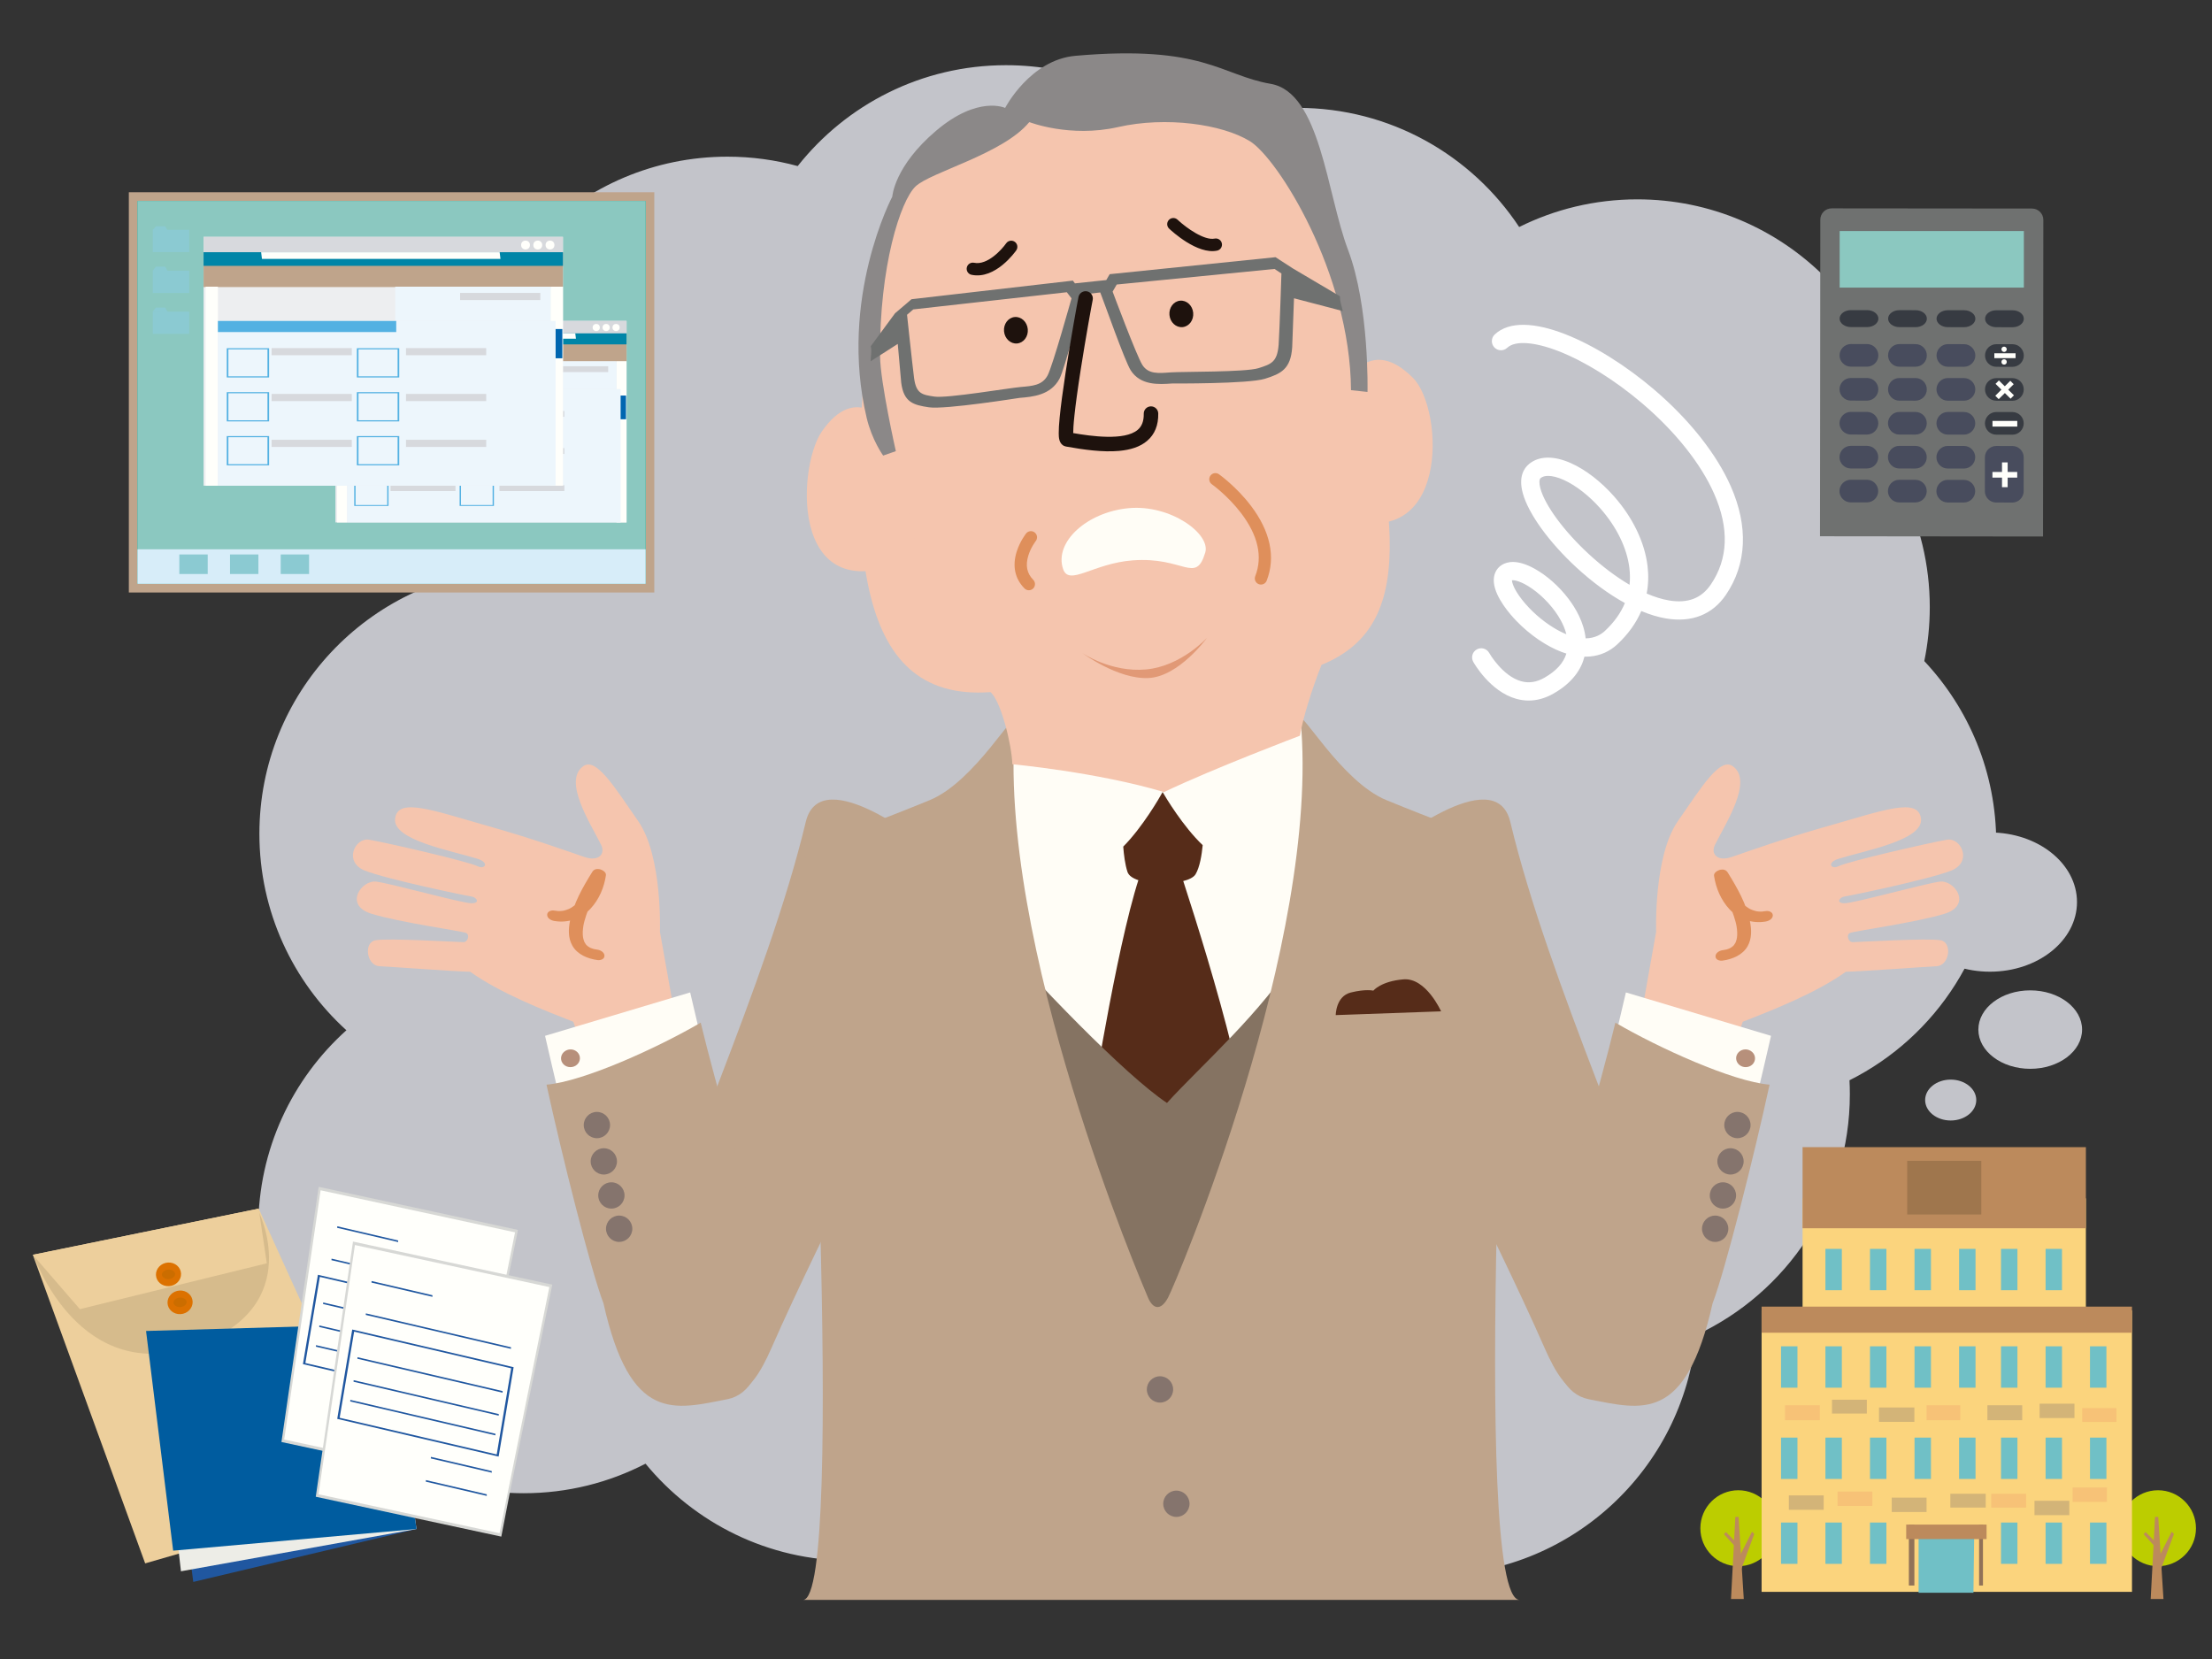 <?xml version="1.0" encoding="utf-8"?>
<!-- Generator: Adobe Illustrator 16.0.0, SVG Export Plug-In . SVG Version: 6.00 Build 0)  -->
<!DOCTYPE svg PUBLIC "-//W3C//DTD SVG 1.1//EN" "http://www.w3.org/Graphics/SVG/1.1/DTD/svg11.dtd">
<svg version="1.1" id="レイヤー_1" xmlns="http://www.w3.org/2000/svg" xmlns:xlink="http://www.w3.org/1999/xlink" x="0px"
	 y="0px" width="180px" height="135.008px" viewBox="0 0 180 135.008" style="enable-background:new 0 0 180 135.008;"
	 xml:space="preserve">
<rect x="0" y="0" width="180" height="135.008" fill="#333333" stroke="none"/>
<style type="text/css">
<![CDATA[
	.st0{fill:#484C5D;}
	.st1{fill:#E19976;}
	.st2{fill:#857362;}
	.st3{fill:#85746D;}
	.st4{fill:#B7907B;}
	.st5{fill:#1E120D;}
	.st6{fill:#EDCF9C;}
	.st7{fill:#EDEDE7;}
	.st8{fill:#EDEEF0;}
	.st9{fill:#EDF6FC;}
	.st10{fill:#53B1E2;}
	.st11{fill:#562C19;}
	.st12{fill:#8B8888;}
	.st13{fill:#8BC8C0;}
	.st14{fill:#8BCAD2;}
	.st15{fill:#BC8A5C;}
	.st16{fill:#BCCD00;}
	.st17{fill:#2057A0;}
	.st18{fill:#BFA48B;}
	.st19{fill:#F5C5AE;}
	.st20{fill:#F7C277;}
	.st21{fill:#917258;}
	.st22{fill:#C3C4CA;}
	.st23{fill:#FBD47D;}
	.st24{fill:#FFFDF6;}
	.st25{fill:#FFFFFB;}
	.st26{fill:#FFFFFF;}
	.st27{fill:none;}
	.st28{fill:#CB6D00;}
	.st29{fill:#9F764D;}
	.st30{fill:#373B42;}
	.st31{fill:#005C9F;}
	.st32{fill:#0066B0;}
	.st33{fill:#0085A7;}
	.st34{fill:#6F7170;}
	.st35{fill:#D3B478;}
	.st36{fill:#D6BB8C;}
	.st37{fill:#D7D8D5;}
	.st38{fill:#D7D9DD;}
	.st39{fill:#D7EDF9;}
	.st40{fill:#70C0C6;}
	.st41{fill:#0AA995;}
	.st42{fill:#DC7100;}
	.st43{fill:#DF8F5B;}
]]>
</style>
<g>
	<polygon class="st27" points="180,135.008 0,135.008 0,0.008 180,0 	"/>
	<g>
		<path class="st22" d="M162.442,68.582c0-5.721-2.224-10.922-5.854-14.786c0.292-1.418,0.446-2.886,0.446-4.39
			c0-3.479-0.822-6.765-2.283-9.675c0.056-0.629,0.083-1.266,0.083-1.909c0-11.93-9.67-21.6-21.6-21.6
			c-3.453,0-6.718,0.81-9.612,2.251c-3.866-5.843-10.496-9.696-18.026-9.696c-3.319,0-6.463,0.749-9.272,2.086
			c-3.829-3.454-8.9-5.558-14.464-5.558c-6.871,0-12.992,3.209-16.948,8.209c-1.821-0.498-3.738-0.765-5.717-0.765
			c-11.93,0-21.601,9.671-21.601,21.601c0,4.418,1.327,8.525,3.604,11.947c-11.225,0.775-20.09,10.126-20.09,21.548
			c0,6.339,2.73,12.041,7.08,15.992c-4.402,3.954-7.171,9.69-7.171,16.073c0,11.929,9.671,21.6,21.6,21.6
			c3.573,0,6.944-0.868,9.913-2.404c3.961,4.818,9.968,7.893,16.692,7.893c4.575,0,8.817-1.423,12.311-3.85
			c3.81,3.369,8.817,5.415,14.304,5.415c3.889,0,7.538-1.028,10.69-2.828c2.987,1.561,6.384,2.443,9.987,2.443
			c11.232,0,20.462-8.574,21.502-19.534c7.39-3.432,12.514-10.918,12.514-19.602c0-0.381-0.01-0.76-0.029-1.136
			C157.581,84.362,162.442,77.04,162.442,68.582z M95.836,85.364c-4.575,0-8.818,1.422-12.311,3.849
			c-2.159-1.909-4.702-3.393-7.5-4.32c2.095-1.72,3.86-3.824,5.188-6.208c0.284,0.012,0.569,0.018,0.855,0.018
			c2.834,0,5.539-0.546,8.019-1.538c3.425,2.283,7.539,3.614,11.964,3.614c2.649,0,5.187-0.478,7.531-1.35
			c-1.15,2.312-1.899,4.858-2.154,7.55c-0.548,0.254-1.083,0.53-1.605,0.828C102.836,86.247,99.438,85.364,95.836,85.364z"/>
	</g>
	<ellipse class="st22" cx="161.932" cy="73.406" rx="7.082" ry="5.665"/>
	<ellipse class="st22" cx="165.208" cy="83.782" rx="4.22" ry="3.192"/>
	<ellipse class="st22" cx="158.737" cy="89.516" rx="2.08" ry="1.664"/>
	<g>
		<g>
			<path class="st34" d="M148.101,43.638l0.026-25.766c0.001-0.507,0.416-0.918,0.923-0.917l16.305,0.015
				c0.507,0,0.92,0.415,0.92,0.923l-0.025,25.765L148.101,43.638z"/>
			<path class="st0" d="M152.838,39.962c0-0.507-0.413-0.921-0.917-0.922l-1.317-0.001c-0.503,0-0.918,0.413-0.919,0.92l0,0
				c-0.003,0.506,0.414,0.921,0.917,0.922l1.317,0.001C152.425,40.883,152.838,40.469,152.838,39.962L152.838,39.962z"/>
			<path class="st0" d="M156.786,39.966c0-0.506-0.415-0.921-0.921-0.922l-1.316-0.002c-0.504,0.001-0.92,0.414-0.92,0.921l0,0
				c0,0.507,0.413,0.92,0.92,0.922h1.313C156.369,40.886,156.785,40.473,156.786,39.966L156.786,39.966z"/>
			<path class="st0" d="M160.73,39.97c-0.001-0.506-0.413-0.92-0.917-0.92l-1.32-0.004c-0.504,0.001-0.919,0.414-0.92,0.921
				l-0.001,0.001c-0.002,0.505,0.415,0.92,0.921,0.921l1.317,0.002C160.314,40.89,160.73,40.478,160.73,39.97L160.73,39.97z"/>
			<path class="st0" d="M164.677,37.213c0-0.505-0.414-0.921-0.918-0.921l-1.316-0.002c-0.507,0-0.923,0.413-0.922,0.919
				l-0.003,2.762c-0.003,0.506,0.411,0.92,0.917,0.921l1.32,0.003c0.504-0.001,0.917-0.416,0.92-0.92L164.677,37.213z"/>
			<path class="st0" d="M152.84,37.199c0-0.504-0.41-0.918-0.917-0.919h-1.313c-0.507-0.002-0.92,0.413-0.923,0.918l0,0
				c-0.001,0.506,0.413,0.922,0.919,0.923l1.315-0.001C152.427,38.122,152.84,37.708,152.84,37.199L152.84,37.199z"/>
			<path class="st0" d="M156.788,37.204c0.002-0.504-0.415-0.92-0.921-0.92l-1.316-0.003c-0.504,0.001-0.921,0.414-0.92,0.921l0,0
				c0,0.508,0.413,0.92,0.92,0.921l1.313,0.001C156.371,38.125,156.787,37.712,156.788,37.204L156.788,37.204z"/>
			<path class="st0" d="M160.732,37.208c-0.001-0.505-0.413-0.92-0.917-0.919l-1.317-0.002c-0.507-0.001-0.922,0.412-0.923,0.919
				l0,0c-0.001,0.506,0.414,0.921,0.921,0.921l1.316,0.001C160.316,38.129,160.732,37.715,160.732,37.208L160.732,37.208z"/>
			<path class="st0" d="M152.845,34.441c-0.001-0.507-0.413-0.922-0.92-0.923l-1.316-0.001c-0.504,0-0.917,0.414-0.92,0.92l0,0
				c-0.001,0.505,0.416,0.922,0.92,0.922l1.317,0.001C152.429,35.36,152.846,34.946,152.845,34.441L152.845,34.441z"/>
			<path class="st0" d="M156.79,34.444c0.003-0.506-0.411-0.92-0.92-0.923l-1.315,0.001c-0.506-0.001-0.919,0.414-0.922,0.919l0,0
				c0.001,0.505,0.413,0.921,0.92,0.921l1.317,0.002C156.374,35.363,156.789,34.95,156.79,34.444L156.79,34.444z"/>
			<path class="st0" d="M160.734,34.448c0.003-0.505-0.41-0.92-0.916-0.923l-1.317-0.001c-0.507,0-0.921,0.416-0.924,0.92l0,0
				c0,0.506,0.414,0.922,0.921,0.922l1.316,0.002C160.318,35.368,160.734,34.955,160.734,34.448L160.734,34.448z"/>
			<path class="st30" d="M164.679,34.452c0.003-0.507-0.414-0.922-0.919-0.923l-1.318-0.001c-0.504,0.001-0.917,0.415-0.92,0.92l0,0
				c0.003,0.507,0.413,0.922,0.921,0.923l1.316,0.001C164.267,35.373,164.678,34.957,164.679,34.452L164.679,34.452z"/>
			<path class="st0" d="M152.847,31.681c0-0.508-0.413-0.921-0.916-0.923h-1.317c-0.507-0.003-0.92,0.412-0.923,0.919l0,0
				c0.003,0.507,0.416,0.922,0.92,0.921l1.316,0.003C152.431,32.6,152.848,32.187,152.847,31.681L152.847,31.681z"/>
			<path class="st0" d="M156.792,31.684c0.003-0.506-0.414-0.922-0.92-0.923h-1.315c-0.506-0.001-0.922,0.412-0.919,0.921l0,0
				c-0.003,0.506,0.413,0.921,0.917,0.921l1.316,0.001C156.379,32.604,156.795,32.191,156.792,31.684L156.792,31.684z"/>
			<path class="st0" d="M160.739,31.688c0-0.507-0.416-0.923-0.92-0.923l-1.316-0.002c-0.507-0.001-0.921,0.415-0.924,0.92l0,0
				c0,0.506,0.417,0.923,0.921,0.922l1.316,0.003C160.322,32.607,160.738,32.195,160.739,31.688L160.739,31.688z"/>
			<path class="st30" d="M164.681,31.691c0.003-0.506-0.414-0.922-0.918-0.922l-1.317-0.001c-0.506-0.001-0.922,0.412-0.918,0.92
				l0,0c0,0.507,0.413,0.922,0.917,0.921l1.319,0.004C164.269,32.612,164.684,32.199,164.681,31.691L164.681,31.691z"/>
			<path class="st0" d="M152.849,28.919c-0.001-0.505-0.413-0.92-0.916-0.921l-1.317-0.002c-0.504,0-0.921,0.415-0.921,0.92l0,0
				c-0.003,0.506,0.415,0.92,0.918,0.921l1.317,0.001C152.433,29.839,152.85,29.426,152.849,28.919L152.849,28.919z"/>
			<path class="st0" d="M156.794,28.923c0.003-0.506-0.411-0.921-0.918-0.922l-1.316-0.002c-0.507,0-0.921,0.416-0.919,0.921l0,0
				c-0.001,0.507,0.412,0.922,0.92,0.923l1.313-0.001C156.381,29.844,156.797,29.43,156.794,28.923L156.794,28.923z"/>
			<path class="st0" d="M160.741,28.929c0-0.507-0.414-0.922-0.917-0.923l-1.319-0.002c-0.504,0-0.921,0.413-0.921,0.92l0,0
				c0,0.507,0.414,0.921,0.918,0.92l1.316,0.002C160.324,29.847,160.741,29.434,160.741,28.929L160.741,28.929z"/>
			<path class="st30" d="M164.686,28.931c0-0.505-0.413-0.921-0.92-0.922l-1.317-0.002c-0.506,0-0.92,0.416-0.919,0.921l0,0
				c0,0.507,0.413,0.92,0.917,0.92l1.32,0.003C164.27,29.852,164.686,29.437,164.686,28.931L164.686,28.931z"/>
			<path class="st30" d="M151.935,25.237l-1.314-0.001c-0.507,0-0.921,0.309-0.925,0.689c0.002,0.379,0.416,0.691,0.92,0.69
				l1.316,0.001c0.504,0.001,0.92-0.31,0.922-0.688C152.852,25.549,152.44,25.237,151.935,25.237z"/>
			<path class="st30" d="M155.878,25.241l-1.313-0.001c-0.508-0.001-0.921,0.31-0.921,0.69c-0.003,0.378,0.413,0.69,0.919,0.69
				l1.317,0.003c0.504-0.001,0.919-0.312,0.917-0.692C156.8,25.553,156.385,25.241,155.878,25.241z"/>
			<path class="st30" d="M159.826,25.245l-1.317-0.001c-0.506-0.001-0.921,0.31-0.925,0.689c0.003,0.379,0.416,0.69,0.92,0.69
				l1.321,0.002c0.503,0,0.917-0.31,0.92-0.688C160.745,25.557,160.33,25.245,159.826,25.245z"/>
			<path class="st30" d="M163.767,25.249l-1.312-0.001c-0.51-0.002-0.922,0.31-0.921,0.688c-0.003,0.379,0.413,0.692,0.919,0.692
				l1.317,0.001c0.504,0,0.918-0.31,0.917-0.69C164.689,25.56,164.274,25.249,163.767,25.249z"/>
			<g>
				<rect x="162.912" y="37.628" class="st25" width="0.459" height="2.016"/>
				<rect x="162.133" y="38.406" class="st25" width="2.017" height="0.459"/>
			</g>
			<g>
				
					<rect x="162.953" y="30.823" transform="matrix(0.702 -0.712 0.712 0.702 26.046 125.62)" class="st25" width="0.388" height="1.721"/>
				
					<rect x="162.953" y="30.82" transform="matrix(-0.706 -0.708 0.708 -0.706 255.867 169.611)" class="st25" width="0.392" height="1.724"/>
			</g>
			<g>
				<rect x="162.137" y="34.252" class="st25" width="2.017" height="0.461"/>
			</g>
			<g>
				<rect x="162.288" y="28.747" class="st25" width="1.728" height="0.396"/>
				<path class="st25" d="M162.865,28.423c0.003,0.118,0.1,0.215,0.219,0.216c0.117,0,0.213-0.099,0.213-0.215
					c0.002-0.12-0.093-0.215-0.216-0.217C162.965,28.207,162.866,28.303,162.865,28.423z"/>
				<circle class="st25" cx="163.082" cy="29.452" r="0.216"/>
			</g>
		</g>
		<rect x="149.701" y="18.801" class="st13" width="14.99" height="4.602"/>
	</g>
	<g>
		<polygon class="st18" points="52.534,15.645 10.484,15.645 10.484,48.214 53.243,48.214 53.243,15.645 		"/>
		<rect x="11.192" y="16.354" class="st41" width="41.342" height="31.151"/>
		<rect x="11.192" y="16.354" class="st13" width="41.342" height="31.151"/>
		<rect x="11.192" y="44.698" class="st39" width="41.342" height="2.807"/>
		<rect x="14.593" y="45.119" class="st14" width="2.309" height="1.591"/>
		<rect x="18.717" y="45.119" class="st14" width="2.31" height="1.591"/>
		<rect x="22.843" y="45.119" class="st14" width="2.308" height="1.591"/>
		<g>
			<rect x="12.431" y="18.698" class="st14" width="2.969" height="1.815"/>
			<polygon class="st14" points="13.442,18.413 12.69,18.413 12.431,18.71 13.673,18.825 			"/>
		</g>
		<g>
			<rect x="12.431" y="22.028" class="st14" width="2.969" height="1.814"/>
			<polygon class="st14" points="13.442,21.698 12.69,21.698 12.431,22.018 13.673,22.122 			"/>
		</g>
		<g>
			<rect x="12.431" y="25.357" class="st14" width="2.969" height="1.814"/>
			<polygon class="st14" points="13.442,25.027 12.69,25.027 12.431,25.347 13.673,25.45 			"/>
		</g>
		<g>
			<rect x="27.297" y="26.112" class="st8" width="23.688" height="16.4"/>
			<rect x="27.297" y="27.125" class="st18" width="23.688" height="2.296"/>
			<rect x="27.297" y="26.112" class="st38" width="23.688" height="1.013"/>
			<circle class="st25" cx="50.132" cy="26.651" r="0.292"/>
			<circle class="st25" cx="49.325" cy="26.651" r="0.292"/>
			<circle class="st25" cx="48.519" cy="26.651" r="0.292"/>
			<rect x="50.17" y="29.396" class="st25" width="0.814" height="13.117"/>
			<rect x="27.427" y="29.396" class="st25" width="0.816" height="13.117"/>
			<rect x="50.209" y="32.188" class="st32" width="0.735" height="1.929"/>
			<rect x="28.243" y="31.656" class="st9" width="22.259" height="10.856"/>
			<rect x="39.929" y="29.396" class="st9" width="10.241" height="2.261"/>
			<rect x="28.243" y="31.656" class="st10" width="11.752" height="0.731"/>
			<path class="st10" d="M31.617,35.381h-2.793v-1.929h2.793V35.381z M31.509,33.527h-2.576v1.778h2.576V33.527z"/>
			<path class="st10" d="M40.194,35.381h-2.793v-1.929h2.793V35.381z M40.086,33.527h-2.575v1.778h2.575V33.527z"/>
			<path class="st10" d="M31.617,38.276h-2.793v-1.93h2.793V38.276z M31.509,36.423h-2.576v1.778h2.576V36.423z"/>
			<path class="st10" d="M40.194,38.276h-2.793v-1.93h2.793V38.276z M40.086,36.423h-2.575v1.778h2.575V36.423z"/>
			<path class="st10" d="M31.617,41.17h-2.793v-1.927h2.793V41.17z M31.509,39.317h-2.576v1.778h2.576V39.317z"/>
			<path class="st10" d="M40.194,41.17h-2.793v-1.927h2.793V41.17z M40.086,39.317h-2.575v1.778h2.575V39.317z"/>
			<rect x="31.778" y="33.444" class="st38" width="5.287" height="0.471"/>
			<rect x="31.778" y="36.466" class="st38" width="5.287" height="0.473"/>
			<rect x="31.778" y="39.487" class="st38" width="5.287" height="0.472"/>
			<rect x="40.64" y="33.444" class="st38" width="5.286" height="0.471"/>
			<rect x="44.206" y="29.806" class="st38" width="5.285" height="0.472"/>
			<rect x="40.64" y="36.466" class="st38" width="5.286" height="0.473"/>
			<rect x="40.64" y="39.487" class="st38" width="5.286" height="0.472"/>
			<rect x="27.297" y="27.125" class="st33" width="23.688" height="0.899"/>
			<polygon class="st25" points="46.812,27.125 31.091,27.125 31.146,27.562 46.867,27.562 			"/>
		</g>
		<g>
			<rect x="16.565" y="19.274" class="st8" width="29.245" height="20.247"/>
			<rect x="16.565" y="20.524" class="st18" width="29.245" height="2.835"/>
			<rect x="16.565" y="19.274" class="st38" width="29.245" height="1.25"/>
			<circle class="st25" cx="44.757" cy="19.939" r="0.36"/>
			<circle class="st25" cx="43.761" cy="19.939" r="0.361"/>
			<circle class="st25" cx="42.765" cy="19.939" r="0.36"/>
			<rect x="44.803" y="23.328" class="st25" width="1.008" height="16.193"/>
			<rect x="16.728" y="23.328" class="st25" width="1.005" height="16.193"/>
			<rect x="44.852" y="26.775" class="st32" width="0.908" height="2.38"/>
			<rect x="17.732" y="26.117" class="st9" width="27.481" height="13.404"/>
			<rect x="32.16" y="23.328" class="st9" width="12.643" height="2.789"/>
			<rect x="17.732" y="26.117" class="st10" width="14.51" height="0.904"/>
			<path class="st10" d="M21.898,30.716h-3.446v-2.38h3.446V30.716z M21.766,28.429h-3.181v2.195h3.181V28.429z"/>
			<path class="st10" d="M32.489,30.716H29.04v-2.38h3.449V30.716z M32.355,28.429h-3.182v2.195h3.182V28.429z"/>
			<path class="st10" d="M21.898,34.291h-3.446V31.91h3.446V34.291z M21.766,32.003h-3.181v2.195h3.181V32.003z"/>
			<path class="st10" d="M32.489,34.291H29.04V31.91h3.449V34.291z M32.355,32.003h-3.182v2.195h3.182V32.003z"/>
			<path class="st10" d="M21.898,37.865h-3.446v-2.38h3.446V37.865z M21.766,35.577h-3.181v2.195h3.181V35.577z"/>
			<path class="st10" d="M32.489,37.865H29.04v-2.38h3.449V37.865z M32.355,35.577h-3.182v2.195h3.182V35.577z"/>
			<rect x="22.1" y="28.325" class="st38" width="6.526" height="0.582"/>
			<rect x="22.1" y="32.057" class="st38" width="6.526" height="0.582"/>
			<rect x="22.1" y="35.787" class="st38" width="6.526" height="0.582"/>
			<rect x="33.038" y="28.325" class="st38" width="6.527" height="0.582"/>
			<rect x="37.44" y="23.834" class="st38" width="6.527" height="0.582"/>
			<rect x="33.038" y="32.057" class="st38" width="6.527" height="0.582"/>
			<rect x="33.038" y="35.787" class="st38" width="6.527" height="0.582"/>
			<rect x="16.565" y="20.524" class="st33" width="29.245" height="1.109"/>
			<polygon class="st25" points="40.659,20.524 21.25,20.524 21.316,21.066 40.726,21.066 			"/>
		</g>
	</g>
	<g>
		<polygon class="st6" points="11.813,127.219 31.58,121.504 21.05,98.351 2.671,102.109 		"/>
		<path class="st36" d="M20.999,98.481c0,0,3.994,7.731-4.926,10.98c-9.604,3.497-13.297-7.213-13.297-7.213L20.999,98.481z"/>
		<polygon class="st6" points="6.499,106.529 21.711,102.8 21.05,98.351 2.671,102.109 		"/>
		<g>
			<path class="st42" d="M12.69,103.756c0.021,0.53,0.495,0.935,1.06,0.903c0.564-0.03,1.005-0.485,0.983-1.016
				c-0.021-0.53-0.494-0.936-1.059-0.904C13.11,102.77,12.67,103.226,12.69,103.756z"/>
			<path class="st28" d="M14.251,103.67c0.008,0.183-0.216,0.4-0.523,0.417c-0.309,0.017-0.547-0.176-0.555-0.357
				c-0.007-0.184,0.216-0.4,0.524-0.417C14.006,103.295,14.243,103.487,14.251,103.67z"/>
		</g>
		<g>
			<path class="st42" d="M13.632,106.033c0.021,0.53,0.495,0.936,1.06,0.904s1.005-0.485,0.984-1.017
				c-0.021-0.529-0.495-0.935-1.06-0.903C14.052,105.048,13.611,105.503,13.632,106.033z"/>
			<path class="st28" d="M15.192,105.947c0.008,0.184-0.215,0.4-0.522,0.417c-0.31,0.018-0.548-0.175-0.555-0.357
				s0.215-0.4,0.523-0.417S15.187,105.765,15.192,105.947z"/>
		</g>
	</g>
	<g>
		<polygon class="st17" points="15.727,128.728 33.891,124.421 31.521,107.739 13.349,110.148 		"/>
		<polygon class="st7" points="14.725,127.861 33.891,124.421 31.521,107.739 12.598,109.282 		"/>
		<polygon class="st31" points="14.091,126.184 33.891,124.421 31.521,107.739 11.885,108.307 		"/>
	</g>
	<g>
		<g>
			<polygon class="st25" points="23.015,117.241 37.93,120.446 42.031,100.182 26.011,96.718 			"/>
			<path class="st37" d="M22.903,117.342l3.029-20.765l16.218,3.506l-3.487,17.087l-0.662,3.416L22.903,117.342z M26.089,96.859
				l-2.963,20.281l14.733,3.166l4.053-20.026L26.089,96.859z"/>
		</g>
		<path class="st17" d="M24.675,111.011l-0.024-0.006l1.215-7.242l0.005-0.029l13.109,3.061l0.024,0.006l-1.215,7.243l-0.005,0.029
			L24.675,111.011z M26.025,103.905l-1.176,7.01l12.779,2.984l1.176-7.01L26.025,103.905z"/>
		<polygon class="st17" points="38.103,108.872 38.111,108.745 26.299,105.987 26.29,106.114 		"/>
		<polygon class="st17" points="37.789,110.742 37.798,110.615 25.986,107.857 25.978,107.984 		"/>
		<polygon class="st17" points="37.521,112.345 37.529,112.218 25.717,109.46 25.708,109.587 		"/>
		<polygon class="st17" points="38.783,105.306 38.792,105.179 26.98,102.421 26.972,102.547 		"/>
		<path class="st17" d="M32.396,100.944l-4.95-1.156l-0.009,0.127l4.963,1.158C32.397,101.03,32.396,100.987,32.396,100.944z"/>
		<path class="st17" d="M37.224,115.253l-4.95-1.155l-0.009,0.127l4.963,1.158C37.225,115.34,37.224,115.297,37.224,115.253z"/>
		<path class="st17" d="M36.816,117.144l-4.95-1.156l-0.009,0.127l4.963,1.158C36.817,117.229,36.816,117.187,36.816,117.144z"/>
	</g>
	<g>
		<g>
			<polygon class="st25" points="25.807,121.696 40.722,124.901 44.823,104.637 28.803,101.173 			"/>
			<path class="st37" d="M25.695,121.796l3.029-20.765l16.218,3.507l-3.487,17.087l-0.662,3.416L25.695,121.796z M28.881,101.314
				l-2.963,20.281l14.733,3.166l4.052-20.026L28.881,101.314z"/>
		</g>
		<path class="st17" d="M27.467,115.466l-0.025-0.006l1.216-7.243l0.005-0.028l13.109,3.061l0.024,0.006l-1.215,7.243l-0.005,0.029
			L27.467,115.466z M28.817,108.36l-1.177,7.01l12.78,2.984l1.176-7.01L28.817,108.36z"/>
		<polygon class="st17" points="40.895,113.327 40.903,113.2 29.091,110.442 29.082,110.569 		"/>
		<polygon class="st17" points="40.581,115.196 40.59,115.069 28.777,112.312 28.77,112.439 		"/>
		<polygon class="st17" points="40.312,116.8 40.321,116.673 28.509,113.915 28.5,114.042 		"/>
		<polygon class="st17" points="41.575,109.76 41.584,109.633 29.772,106.875 29.764,107.002 		"/>
		<path class="st17" d="M35.188,105.398l-4.95-1.155l-0.009,0.127l4.963,1.158C35.189,105.485,35.188,105.442,35.188,105.398z"/>
		<path class="st17" d="M40.016,119.708l-4.95-1.156l-0.009,0.127l4.963,1.159C40.017,119.795,40.016,119.752,40.016,119.708z"/>
		<path class="st17" d="M39.608,121.598l-4.95-1.155l-0.009,0.127l4.963,1.158C39.609,121.685,39.608,121.642,39.608,121.598z"/>
	</g>
	<path class="st19" d="M54.801,82.004l-1.1-6.184c0,0,0.22-6.131-1.76-8.989c-1.979-2.859-3.44-5.236-4.488-4.475
		c-1.656,1.205,0.577,4.617,1.456,6.377c0.382,0.763-0.196,1.404-1.355,1.004c-1.515-0.522-4.269-1.506-7.632-2.46
		c-4.731-1.342-7.552-2.426-7.771-0.667c-0.22,1.76,4.526,2.591,6.717,3.277c0.992,0.312,0.585,0.896,0,0.603
		c-0.804-0.401-7.374-1.908-8.83-2.159c-1.15-0.198-2.108,1.808-0.352,2.511c1.758,0.703,8.277,2.059,8.68,2.109
		c0.401,0.05,0.753,0.552,0,0.552c-0.754,0-6.54-1.61-7.745-1.761s-2.661,1.908-0.401,2.611s7.343,1.409,7.694,1.56
		c0.352,0.151,0.15,0.754-0.201,0.754s-6.227-0.352-7.181-0.151c-0.954,0.201-0.703,2.06,0.352,2.109s5.725,0.401,7.382,0.452
		c2.46,1.758,6.075,3.163,8.386,4.067c1.004,2.862,1.656,4.519,1.656,4.519l8.034-1.707L54.801,82.004z"/>
	<path class="st18" d="M75.667,69.064c0,0-8.874-7.296-10.099-2.179c-3.143,13.147-11.111,29.947-12.869,37.62
		c-0.573,2.513-3.104,7.512,1.822,8.655c4.93,1.146,6.346,0.896,8.275-3.507c3.976-9.076,12.87-26.334,12.87-26.334
		S71.952,75.82,75.667,69.064z"/>
	<polygon class="st24" points="81.158,60.981 83.506,56.773 105.603,56.263 106.004,58.644 108.54,85.256 96.278,94.836 
		82.484,86.278 	"/>
	<g>
		<path class="st11" d="M95.512,69.361c0,0,5.282,15.471,5.994,22.419l-7.056,7.861l-5.535-10.116c0,0,2.258-14.322,4.105-18.994
			C94.843,65.92,95.512,69.361,95.512,69.361z"/>
	</g>
	<path class="st2" d="M94.96,89.752c-3.383-2.256-10.444-9.561-15.564-15.395l7.759,32.144l15.107,0.285l3.479-29.306
		C102.611,82.494,97.717,86.705,94.96,89.752z"/>
	<g>
		<path class="st11" d="M94.607,64.454c-0.237,0.438-1.638,2.862-3.204,4.438c0.048,0.654,0.146,1.455,0.346,2.062
			c0.402,1.232,4.936,1.199,5.54,0.187c0.347-0.58,0.506-1.601,0.579-2.367C96.272,67.255,94.855,64.883,94.607,64.454z"/>
	</g>
	<path class="st43" d="M45.098,74.096c0.119,0.021,0.237,0.036,0.358,0.044c-0.101-0.007,0.084-0.003,0.084-0.003
		c0.056-0.001,0.111-0.006,0.167-0.011c0.118-0.01,0.103-0.01,0.241-0.044c0.104-0.026,0.204-0.062,0.304-0.101
		c0.309-0.12,0.647-0.404,0.901-0.685c0.558-0.616,0.903-1.456,1.02-2.233c0.371,0.09,0.741,0.18,1.112,0.27
		c-0.709,1.139-1.383,2.339-1.728,3.623c-0.047,0.175-0.064,0.262-0.086,0.391c-0.026,0.158-0.043,0.318-0.05,0.479
		c-0.006,0.149,0.002,0.3,0.021,0.448c-0.012-0.096,0.022,0.1,0.03,0.132c0.017,0.067,0.039,0.133,0.064,0.197
		c0.008,0.021,0.017,0.042,0.025,0.062c0.047,0.106-0.048-0.088,0.007,0.014c0.032,0.06,0.07,0.116,0.11,0.171
		c0.017,0.022,0.095,0.112,0.002,0.008c0.022,0.025,0.048,0.051,0.073,0.075c0.03,0.03,0.215,0.168,0.082,0.075
		c0.062,0.044,0.13,0.082,0.198,0.118c0.125,0.064-0.123-0.053,0.01,0.004c0.04,0.018,0.08,0.031,0.121,0.046
		c0.042,0.016,0.085,0.028,0.128,0.041c0.023,0.008,0.175,0.043,0.032,0.011c0.1,0.022,0.2,0.038,0.302,0.053
		c0.259,0.036,0.565,0.229,0.562,0.503c-0.004,0.275-0.33,0.375-0.572,0.341c-0.813-0.112-1.638-0.461-2.039-1.168
		c-0.359-0.633-0.33-1.356-0.189-2.044c0.285-1.397,1.029-2.709,1.788-3.93c0.006-0.01,0.012-0.019,0.018-0.028
		c0.119-0.192,0.314-0.267,0.55-0.232c0.229,0.033,0.603,0.233,0.562,0.502c-0.146,0.989-0.55,1.963-1.258,2.724
		c-0.748,0.804-1.845,1.192-2.961,0.992c-0.258-0.047-0.565-0.221-0.562-0.503C44.529,74.168,44.856,74.052,45.098,74.096
		L45.098,74.096z"/>
	<g>
		<g>
			<path class="st24" d="M58.281,110.819c-4.342,0.854-8.998-0.693-8.665-6.42c-1.71-4.457-5.263-20.109-5.263-20.109l11.809-3.532
				c0,0,3.429,14.461,4.645,20.128C61.637,104.726,62.029,110.089,58.281,110.819z"/>
			<path class="st4" d="M47.072,85.725c-0.226-0.333-0.698-0.432-1.059-0.215c-0.359,0.214-0.468,0.663-0.24,0.998
				c0.226,0.334,0.702,0.431,1.062,0.215C47.193,86.505,47.3,86.06,47.072,85.725z"/>
		</g>
	</g>
	<path class="st18" d="M61.953,101.856c-0.74-3.443-3.744-13.657-4.934-18.639c-3.496,2.042-9.51,4.785-12.547,5.048
		c1.216,5.611,3.603,15.101,4.635,17.789c2.188,9.77,5.745,8.655,10.088,7.804C62.942,113.126,62.784,105.695,61.953,101.856z"/>
	<circle class="st3" cx="48.572" cy="91.551" r="1.07"/>
	<circle class="st3" cx="49.136" cy="94.507" r="1.07"/>
	<circle class="st3" cx="49.751" cy="97.279" r="1.07"/>
	<circle class="st3" cx="50.384" cy="99.988" r="1.071"/>
	<path class="st19" d="M133.668,82.004l1.1-6.184c0,0-0.22-6.131,1.76-8.989c1.979-2.859,3.44-5.236,4.488-4.475
		c1.656,1.205-0.577,4.617-1.457,6.377c-0.381,0.763,0.197,1.404,1.356,1.004c1.515-0.522,4.268-1.506,7.632-2.46
		c4.73-1.342,7.551-2.426,7.771-0.667c0.22,1.76-4.526,2.591-6.717,3.277c-0.992,0.312-0.586,0.896,0,0.603
		c0.804-0.401,7.373-1.908,8.83-2.159c1.15-0.198,2.108,1.808,0.351,2.511c-1.757,0.703-8.276,2.059-8.679,2.109
		c-0.401,0.05-0.753,0.552,0,0.552s6.539-1.61,7.744-1.761s2.662,1.908,0.402,2.611s-7.343,1.409-7.694,1.56
		c-0.352,0.151-0.15,0.754,0.201,0.754c0.351,0,6.226-0.352,7.18-0.151c0.954,0.201,0.703,2.06-0.351,2.109
		c-1.055,0.05-5.725,0.401-7.382,0.452c-2.46,1.758-6.075,3.163-8.386,4.067c-1.004,2.862-1.657,4.519-1.657,4.519l-8.034-1.707
		L133.668,82.004z"/>
	<path class="st18" d="M112.802,69.064c0,0,8.874-7.296,10.098-2.179c3.144,13.147,11.111,29.947,12.87,37.62
		c0.573,2.513,3.104,7.512-1.823,8.655c-4.929,1.146-6.345,0.896-8.274-3.507c-3.976-9.076-12.87-26.334-12.87-26.334
		S116.517,75.82,112.802,69.064z"/>
	<path class="st18" d="M123.66,130.191c-4.072,0-0.657-61.444-0.657-61.444s-2.397-0.435-10.201-3.643
		c-3.672-1.51-7.071-7.644-6.964-6.486c1.662,17.982-10.179,45.847-10.789,46.977c-0.61,1.131-1.245,0.904-1.629,0
		c-0.385-0.904-12.451-28.994-10.789-46.977c0.106-1.157-3.292,4.979-6.964,6.488c-7.804,3.209-10.201,3.642-10.201,3.642
		s3.43,61.444-0.126,61.444S127.732,130.191,123.66,130.191z"/>
	<path class="st43" d="M143.687,74.14c-0.118,0.021-0.237,0.036-0.357,0.045c0.101-0.008-0.084-0.004-0.084-0.004
		c-0.056-0.001-0.112-0.006-0.168-0.011c-0.118-0.01-0.102-0.01-0.24-0.044c-0.104-0.025-0.204-0.062-0.304-0.1
		c-0.309-0.121-0.648-0.405-0.902-0.686c-0.557-0.616-0.903-1.456-1.02-2.233c-0.37,0.09-0.741,0.18-1.111,0.27
		c0.709,1.139,1.383,2.34,1.727,3.623c0.047,0.175,0.064,0.262,0.087,0.391c0.026,0.158,0.042,0.318,0.049,0.479
		c0.006,0.149-0.001,0.3-0.021,0.448c0.013-0.096-0.021,0.1-0.029,0.132c-0.018,0.067-0.04,0.133-0.064,0.197
		c-0.008,0.021-0.018,0.042-0.026,0.062c-0.046,0.107,0.049-0.088-0.007,0.014c-0.032,0.06-0.07,0.116-0.11,0.171
		c-0.017,0.023-0.094,0.112-0.001,0.008c-0.023,0.026-0.049,0.051-0.073,0.075c-0.031,0.03-0.215,0.168-0.082,0.075
		c-0.062,0.044-0.131,0.082-0.199,0.118c-0.124,0.065,0.124-0.053-0.01,0.004c-0.039,0.018-0.08,0.031-0.12,0.046
		c-0.042,0.016-0.085,0.028-0.128,0.042c-0.023,0.007-0.175,0.042-0.033,0.01c-0.099,0.022-0.2,0.039-0.301,0.053
		c-0.26,0.036-0.565,0.229-0.562,0.503c0.004,0.275,0.33,0.375,0.572,0.341c0.812-0.112,1.638-0.46,2.039-1.168
		c0.358-0.632,0.33-1.356,0.189-2.044c-0.285-1.397-1.029-2.709-1.788-3.93c-0.006-0.01-0.012-0.019-0.018-0.028
		c-0.12-0.192-0.314-0.266-0.55-0.232c-0.23,0.032-0.603,0.233-0.562,0.503c0.147,0.988,0.551,1.962,1.259,2.723
		c0.748,0.804,1.845,1.193,2.961,0.992c0.258-0.047,0.565-0.221,0.562-0.503C144.256,74.212,143.929,74.096,143.687,74.14
		L143.687,74.14z"/>
	<g>
		<g>
			<path class="st24" d="M130.188,110.819c4.342,0.854,8.998-0.693,8.664-6.42c1.711-4.457,5.264-20.109,5.264-20.109l-11.809-3.532
				c0,0-3.429,14.461-4.645,20.128C126.831,104.726,126.439,110.089,130.188,110.819z"/>
			<path class="st4" d="M141.396,85.725c0.227-0.333,0.699-0.432,1.06-0.215c0.359,0.214,0.468,0.663,0.239,0.998
				c-0.226,0.334-0.702,0.431-1.062,0.215C141.274,86.505,141.169,86.06,141.396,85.725z"/>
		</g>
	</g>
	<path class="st18" d="M126.516,101.856c0.74-3.443,3.744-13.657,4.934-18.639c3.496,2.042,9.51,4.785,12.547,5.048
		c-1.216,5.611-3.603,15.101-4.635,17.789c-2.188,9.77-5.746,8.655-10.088,7.804C125.525,113.126,125.685,105.695,126.516,101.856z"
		/>
	<circle class="st3" cx="141.381" cy="91.551" r="1.07"/>
	<circle class="st3" cx="140.818" cy="94.507" r="1.07"/>
	<circle class="st3" cx="140.203" cy="97.279" r="1.07"/>
	<circle class="st3" cx="139.57" cy="99.988" r="1.071"/>
	<path class="st26" d="M140.845,39.581c-1.162-2.641-3.382-5.441-6.25-7.887c-4.507-3.842-10.581-6.716-12.963-4.475
		c-0.299,0.281-0.312,0.751-0.032,1.05c0.281,0.299,0.751,0.313,1.05,0.032c0.636-0.599,2.196-0.496,4.175,0.274
		c2.135,0.831,4.616,2.38,6.808,4.248c2.701,2.303,4.78,4.915,5.854,7.354c1.238,2.813,1.148,5.298-0.268,7.385
		c-0.766,1.129-1.878,1.554-3.4,1.299c-0.568-0.095-1.182-0.286-1.822-0.563c0.139-0.72,0.164-1.467,0.072-2.234
		c-0.229-1.924-1.195-3.937-2.722-5.668c-1.066-1.207-2.309-2.167-3.501-2.702c-1.401-0.629-2.616-0.606-3.422,0.065
		c-0.429,0.356-0.864,1.057-0.51,2.366c0.451,1.667,2.129,3.99,4.377,6.062c1.291,1.189,2.635,2.17,3.933,2.886
		c-0.337,0.814-0.881,1.572-1.628,2.27c-0.295,0.276-0.8,0.592-1.565,0.604c-0.14-1.312-0.817-2.458-1.394-3.219
		c-0.768-1.016-1.781-1.912-2.78-2.46c-1.375-0.754-2.199-0.578-2.648-0.297c-0.472,0.295-0.707,0.82-0.646,1.44
		c0.122,1.23,1.329,2.597,1.843,3.128c1.093,1.129,2.432,2.046,3.673,2.514c0.129,0.048,0.257,0.092,0.384,0.132
		c-0.23,0.758-0.829,1.417-1.783,1.962c-0.645,0.368-1.264,0.463-1.893,0.289c-1.535-0.426-2.594-2.285-2.604-2.303
		c-0.199-0.358-0.651-0.487-1.01-0.288s-0.487,0.65-0.289,1.01c0.055,0.098,1.362,2.413,3.498,3.01
		c0.338,0.095,0.677,0.142,1.015,0.142c0.679,0,1.355-0.19,2.02-0.57c1.594-0.91,2.269-2.021,2.517-3.001
		c0.158,0.003,0.314-0.003,0.468-0.017c0.845-0.078,1.588-0.411,2.209-0.99c0.876-0.817,1.528-1.728,1.949-2.707
		c0.702,0.294,1.38,0.499,2.015,0.605c2.095,0.351,3.78-0.316,4.875-1.93C142.145,45.896,142.282,42.847,140.845,39.581z
		 M126.45,51.096c-0.97-0.586-1.92-1.428-2.606-2.309c-0.68-0.871-0.806-1.396-0.809-1.567c0.181-0.029,0.752,0.068,1.621,0.671
		c0.946,0.657,1.825,1.623,2.35,2.586c0.17,0.312,0.348,0.704,0.456,1.136C127.149,51.484,126.812,51.315,126.45,51.096z
		 M132.604,47.587c-1.084-0.637-2.21-1.48-3.307-2.491c-2.023-1.864-3.574-3.967-3.951-5.358c-0.112-0.416-0.103-0.729,0.027-0.837
		c0.142-0.118,0.348-0.177,0.602-0.177c0.347,0,0.782,0.109,1.262,0.325c0.988,0.443,2.08,1.293,2.995,2.33
		c1.329,1.507,2.168,3.233,2.361,4.861C132.647,46.701,132.651,47.15,132.604,47.587z"/>
	<circle class="st3" cx="94.394" cy="113.064" r="1.071"/>
	<circle class="st3" cx="95.727" cy="122.368" r="1.07"/>
	<path class="st11" d="M108.694,82.604l8.573-0.307c0,0-1.225-2.756-3.062-2.603c-1.838,0.153-2.45,0.919-2.45,0.919
		s-0.612-0.153-1.837,0.152C108.694,81.072,108.694,82.604,108.694,82.604z"/>
	<g>
		<g>
			<path class="st16" d="M138.366,124.362c0,1.703,1.383,3.086,3.087,3.086c1.706,0,3.092-1.383,3.092-3.086
				c0-1.709-1.386-3.094-3.092-3.094C139.749,121.269,138.366,122.653,138.366,124.362z"/>
			<polygon class="st15" points="141.476,123.438 141.213,123.438 140.859,130.119 141.899,130.119 			"/>
			<polygon class="st15" points="141.279,125.508 140.448,124.672 140.283,124.842 141.279,125.937 			"/>
			<polygon class="st15" points="141.525,126.708 142.57,124.64 142.752,124.827 141.558,128.062 			"/>
		</g>
		<g>
			<path class="st16" d="M172.518,124.362c0,1.703,1.382,3.086,3.087,3.086c1.706,0,3.091-1.383,3.091-3.086
				c0-1.709-1.385-3.094-3.091-3.094C173.899,121.269,172.518,122.653,172.518,124.362z"/>
			<polygon class="st15" points="175.626,123.438 175.364,123.438 175.011,130.119 176.051,130.119 			"/>
			<polygon class="st15" points="175.431,125.508 174.599,124.672 174.434,124.842 175.431,125.937 			"/>
			<polygon class="st15" points="175.677,126.708 176.722,124.64 176.902,124.827 175.709,128.062 			"/>
		</g>
		<rect x="146.683" y="97.515" class="st23" width="23.055" height="25.588"/>
		<rect x="146.683" y="93.348" class="st15" width="23.055" height="6.6"/>
		<rect x="155.197" y="94.463" class="st29" width="6.03" height="4.365"/>
		<g>
			<g>
				<g>
					<g>
						<rect x="148.542" y="109.555" class="st40" width="1.337" height="3.367"/>
						<rect x="152.169" y="109.555" class="st40" width="1.335" height="3.367"/>
						<rect x="155.793" y="109.555" class="st40" width="1.337" height="3.367"/>
						<rect x="159.42" y="109.555" class="st40" width="1.337" height="3.367"/>
					</g>
				</g>
				<g>
					<g>
						<rect x="148.542" y="116.984" class="st40" width="1.337" height="3.365"/>
						<rect x="152.169" y="116.984" class="st40" width="1.335" height="3.365"/>
						<rect x="155.793" y="116.984" class="st40" width="1.337" height="3.365"/>
						<rect x="159.42" y="116.984" class="st40" width="1.337" height="3.365"/>
					</g>
				</g>
			</g>
		</g>
		<rect x="143.349" y="106.639" class="st23" width="30.14" height="22.897"/>
		<rect x="143.349" y="106.326" class="st15" width="30.14" height="2.123"/>
		<g>
			<g>
				<rect x="148.542" y="101.627" class="st40" width="1.337" height="3.362"/>
				<rect x="152.169" y="101.627" class="st40" width="1.335" height="3.362"/>
				<rect x="155.793" y="101.627" class="st40" width="1.337" height="3.362"/>
				<rect x="159.42" y="101.627" class="st40" width="1.337" height="3.362"/>
			</g>
		</g>
		<g>
			<g>
				<rect x="148.542" y="109.555" class="st40" width="1.337" height="3.367"/>
				<rect x="152.169" y="109.555" class="st40" width="1.335" height="3.367"/>
				<rect x="155.793" y="109.555" class="st40" width="1.337" height="3.367"/>
				<rect x="159.42" y="109.555" class="st40" width="1.337" height="3.367"/>
			</g>
		</g>
		<g>
			<rect x="148.542" y="116.984" class="st40" width="1.337" height="3.365"/>
			<rect x="144.93" y="109.555" class="st40" width="1.336" height="3.367"/>
			<rect x="144.93" y="116.984" class="st40" width="1.336" height="3.365"/>
			<rect x="152.169" y="116.984" class="st40" width="1.335" height="3.365"/>
			<rect x="155.793" y="116.984" class="st40" width="1.337" height="3.365"/>
			<rect x="159.42" y="116.984" class="st40" width="1.337" height="3.365"/>
			<rect x="162.832" y="101.627" class="st40" width="1.335" height="3.362"/>
			<rect x="166.459" y="101.627" class="st40" width="1.334" height="3.362"/>
			<rect x="162.832" y="109.555" class="st40" width="1.335" height="3.367"/>
			<rect x="166.459" y="109.555" class="st40" width="1.334" height="3.367"/>
			<rect x="162.832" y="116.984" class="st40" width="1.335" height="3.365"/>
			<rect x="166.459" y="116.984" class="st40" width="1.334" height="3.365"/>
			<rect x="170.072" y="109.555" class="st40" width="1.336" height="3.367"/>
			<rect x="170.072" y="116.984" class="st40" width="1.336" height="3.365"/>
			<rect x="148.542" y="123.895" class="st40" width="1.337" height="3.363"/>
			<rect x="144.93" y="123.895" class="st40" width="1.336" height="3.363"/>
			<rect x="152.169" y="123.895" class="st40" width="1.335" height="3.363"/>
			<rect x="162.832" y="123.895" class="st40" width="1.335" height="3.363"/>
			<rect x="166.459" y="123.895" class="st40" width="1.334" height="3.363"/>
			<rect x="170.072" y="123.895" class="st40" width="1.336" height="3.363"/>
		</g>
		<polygon class="st40" points="160.651,124.675 156.124,124.675 156.124,129.611 160.587,129.611 		"/>
		<rect x="168.659" y="121.045" class="st20" width="2.79" height="1.17"/>
		<rect x="165.554" y="122.125" class="st35" width="2.835" height="1.17"/>
		<rect x="161.723" y="114.353" class="st35" width="2.834" height="1.215"/>
		<rect x="156.772" y="114.353" class="st20" width="2.745" height="1.215"/>
		<rect x="152.902" y="114.532" class="st35" width="2.88" height="1.171"/>
		<rect x="149.077" y="113.902" class="st35" width="2.835" height="1.125"/>
		<rect x="145.252" y="114.353" class="st20" width="2.835" height="1.215"/>
		<rect x="145.567" y="121.688" class="st35" width="2.835" height="1.17"/>
		<rect x="149.527" y="121.373" class="st20" width="2.835" height="1.17"/>
		<rect x="153.938" y="121.868" class="st35" width="2.835" height="1.17"/>
		<rect x="158.707" y="121.553" class="st35" width="2.88" height="1.125"/>
		<rect x="162.037" y="121.553" class="st20" width="2.835" height="1.125"/>
		<rect x="165.972" y="114.224" class="st35" width="2.835" height="1.17"/>
		<rect x="169.437" y="114.584" class="st20" width="2.79" height="1.125"/>
		<rect x="155.332" y="124.073" class="st21" width="0.45" height="4.949"/>
		<rect x="161.047" y="124.073" class="st21" width="0.315" height="4.949"/>
		<rect x="155.115" y="124.062" class="st15" width="6.541" height="1.18"/>
	</g>
	<path class="st19" d="M108.812,21.407c-2.047-8.357-7.461-13.312-20.831-12.097c-13.289,1.208-16.472,8.226-17.241,16.183
		c-1.771,18.302-1.506,31.663,9.859,30.827c0.871,0.735,1.751,4.404,1.777,5.869c0,0,6.938,0.646,12.343,2.265
		c4.067-1.941,11.065-4.587,11.065-4.587c0.232-1.432,1.014-3.906,1.755-5.765C115.875,50.702,113.56,40.796,108.812,21.407z"/>
	<g>
		<path class="st19" d="M114.974,30.743c-3.472-3.472-5.284,0.324-5.284,0.324l-0.678,10.925
			C117.971,45.347,117.553,33.321,114.974,30.743z"/>
		<path class="st19" d="M66.873,35.116c-2.071,3.001-2.663,15.486,7.894,9.989l-2.638-10.624
			C72.129,34.481,69.662,31.075,66.873,35.116z"/>
	</g>
	<path class="st12" d="M83.757,9.934c0,0,3.31,1.295,7.217,0.408c3.907-0.888,8.487-0.24,10.74,1.15
		c2.254,1.391,8.151,10.692,8.224,20.258l1.342,0.144c0,0,0.168-6.928-1.582-11.555s-2.246-12.821-6.298-13.517
		S97.943,3.628,87.521,4.54c-3.702,0.323-5.73,4.243-5.73,4.243s-2.193-1.046-5.615,1.855s-3.566,5.36-3.566,5.36
		s-4.383,8.302-2.086,18.004c0.432,1.823,1.343,3.07,1.343,3.07l1.031-0.36c0,0-1.266-5.611-1.283-7.729
		c-0.062-7.302,1.658-12.634,2.882-13.809C75.719,14,81.646,12.527,83.757,9.934z"/>
	<path class="st34" d="M109.038,24.107l-3.821-2.257l-1.053-0.68l-0.369-0.241l-13.496,1.383l-0.276,0.478l-2.552,0.268
		l-0.166-0.223L74.17,24.349l-0.329,0.286l-1.007,0.857l-1.974,2.679c0.092,0.516-0.001,0.673-0.011,1.227l2.206-1.413l0.281,3.16
		c0.204,1.587,0.979,1.812,2.257,1.999c1.349,0.194,7.33-0.764,7.384-0.768c1.052-0.083,2.532-0.212,3.248-1.573
		c0.424-0.836,1.705-5.746,1.885-6.366l0.121-0.411l-0.056-0.069l1.354-0.159l0.109,0.279c0.233,0.582,1.883,5.269,2.365,6.045
		c0.802,1.265,2.294,1.158,3.36,1.085c0.054-0.004,6.191,0.04,7.569-0.385c1.307-0.408,2.1-0.786,2.219-2.559l0.147-3.991
		l3.97,1.041C109.159,24.77,109.04,24.632,109.038,24.107z M85.251,30.544c-0.435,0.818-1.24,0.865-2.2,0.948
		c-0.963,0.085-5.959,0.928-7.001,0.782c-1.019-0.148-1.489-0.234-1.665-1.488c-0.159-1.252-0.576-5.172-0.576-5.172l0.51-0.437
		l12.492-1.397l0.383,0.498C87.193,24.278,85.674,29.729,85.251,30.544z M104.048,28.063c-0.115,1.398-0.592,1.563-1.638,1.896
		c-1.055,0.335-6.197,0.273-7.175,0.345c-0.973,0.071-1.784,0.154-2.275-0.605c-0.478-0.757-2.421-5.969-2.421-5.969l0.334-0.578
		l12.839-1.267l0.563,0.369C104.275,22.255,104.135,26.665,104.048,28.063z"/>
	<path class="st5" d="M91.063,36.692c-1.313,0.119-2.862-0.093-4.325-0.357c-0.049-0.009-0.096-0.023-0.14-0.044
		c-0.44-0.2-0.443-0.729-0.445-1.046c-0.002-0.31,0.023-0.726,0.076-1.271c0.087-0.902,0.251-2.139,0.486-3.677
		c0.407-2.657,0.92-5.496,1.046-6.127c0.064-0.319,0.375-0.526,0.695-0.463c0.319,0.064,0.526,0.375,0.463,0.695
		c-0.115,0.574-0.573,3.097-0.971,5.643c-0.536,3.435-0.619,4.723-0.617,5.197c1.412,0.246,4.18,0.646,5.249-0.264
		c0.343-0.292,0.503-0.72,0.492-1.309c-0.007-0.326,0.253-0.596,0.578-0.602c0.326-0.007,0.596,0.253,0.602,0.578
		c0.019,0.952-0.286,1.703-0.906,2.23C92.77,36.368,91.973,36.61,91.063,36.692z"/>
	
		<ellipse transform="matrix(0.996 -0.091 0.091 0.996 -2.097 7.597)" class="st5" cx="82.648" cy="26.905" rx="0.97" ry="1.08"/>
	
		<ellipse transform="matrix(0.996 -0.091 0.091 0.996 -1.922 8.811)" class="st5" cx="96.108" cy="25.581" rx="0.97" ry="1.08"/>
	<path class="st43" d="M102.609,47.568c-0.061,0-0.122-0.011-0.182-0.034c-0.258-0.101-0.384-0.391-0.283-0.648
		c0.619-1.584,0.233-3.309-1.147-5.126c-1.075-1.414-2.372-2.346-2.385-2.355c-0.225-0.16-0.277-0.472-0.117-0.696
		c0.16-0.226,0.472-0.278,0.697-0.118c0.057,0.041,1.418,1.017,2.585,2.545c1.597,2.091,2.045,4.205,1.298,6.116
		C102.998,47.448,102.81,47.568,102.609,47.568z"/>
	<path class="st43" d="M83.722,48.032c-0.129,0-0.257-0.05-0.355-0.149c-0.785-0.794-1.003-1.834-0.63-3.007
		c0.264-0.83,0.74-1.438,0.76-1.463c0.172-0.217,0.486-0.254,0.702-0.082c0.217,0.171,0.254,0.484,0.083,0.701l0,0
		c-0.004,0.005-0.396,0.51-0.6,1.171c-0.25,0.808-0.121,1.454,0.396,1.978c0.193,0.196,0.191,0.513-0.005,0.707
		C83.977,47.983,83.849,48.032,83.722,48.032z"/>
	<path class="st1" d="M88.067,53.136c0,0,2.325,1.601,5.19,1.34c2.867-0.261,4.972-2.584,4.972-2.584s-2.29,3.177-4.788,3.284
		C90.942,55.283,88.067,53.136,88.067,53.136z"/>
	<path class="st5" d="M95.512,17.741c0.112,0.008,0.223,0.053,0.311,0.136c0.727,0.686,2.188,1.71,3.014,1.539
		c0.271-0.056,0.535,0.118,0.591,0.389s-0.118,0.535-0.389,0.591c-1.601,0.331-3.672-1.574-3.903-1.792
		c-0.2-0.189-0.209-0.506-0.02-0.707C95.222,17.784,95.368,17.731,95.512,17.741z"/>
	<path class="st5" d="M82.322,19.586c0.087,0.006,0.174,0.034,0.251,0.088c0.227,0.157,0.283,0.469,0.126,0.695
		c-0.068,0.099-1.691,2.402-3.64,1.993c-0.27-0.057-0.443-0.322-0.386-0.592c0.057-0.271,0.321-0.443,0.592-0.387
		c1.077,0.227,2.251-1.067,2.612-1.585C81.981,19.649,82.152,19.574,82.322,19.586z"/>
	<path class="st24" d="M98.075,44.97c0.462-1.525-2.821-3.928-6.215-3.619s-6.101,2.758-5.35,4.956
		c0.484,1.419,2.439-0.465,5.664-0.708C96.345,45.284,97.289,47.565,98.075,44.97z"/>
</g>
<g>
</g>
<g>
</g>
<g>
</g>
<g>
</g>
<g>
</g>
<g>
</g>
<g>
</g>
<g>
</g>
<g>
</g>
<g>
</g>
<g>
</g>
<g>
</g>
<g>
</g>
<g>
</g>
<g>
</g>
</svg>
